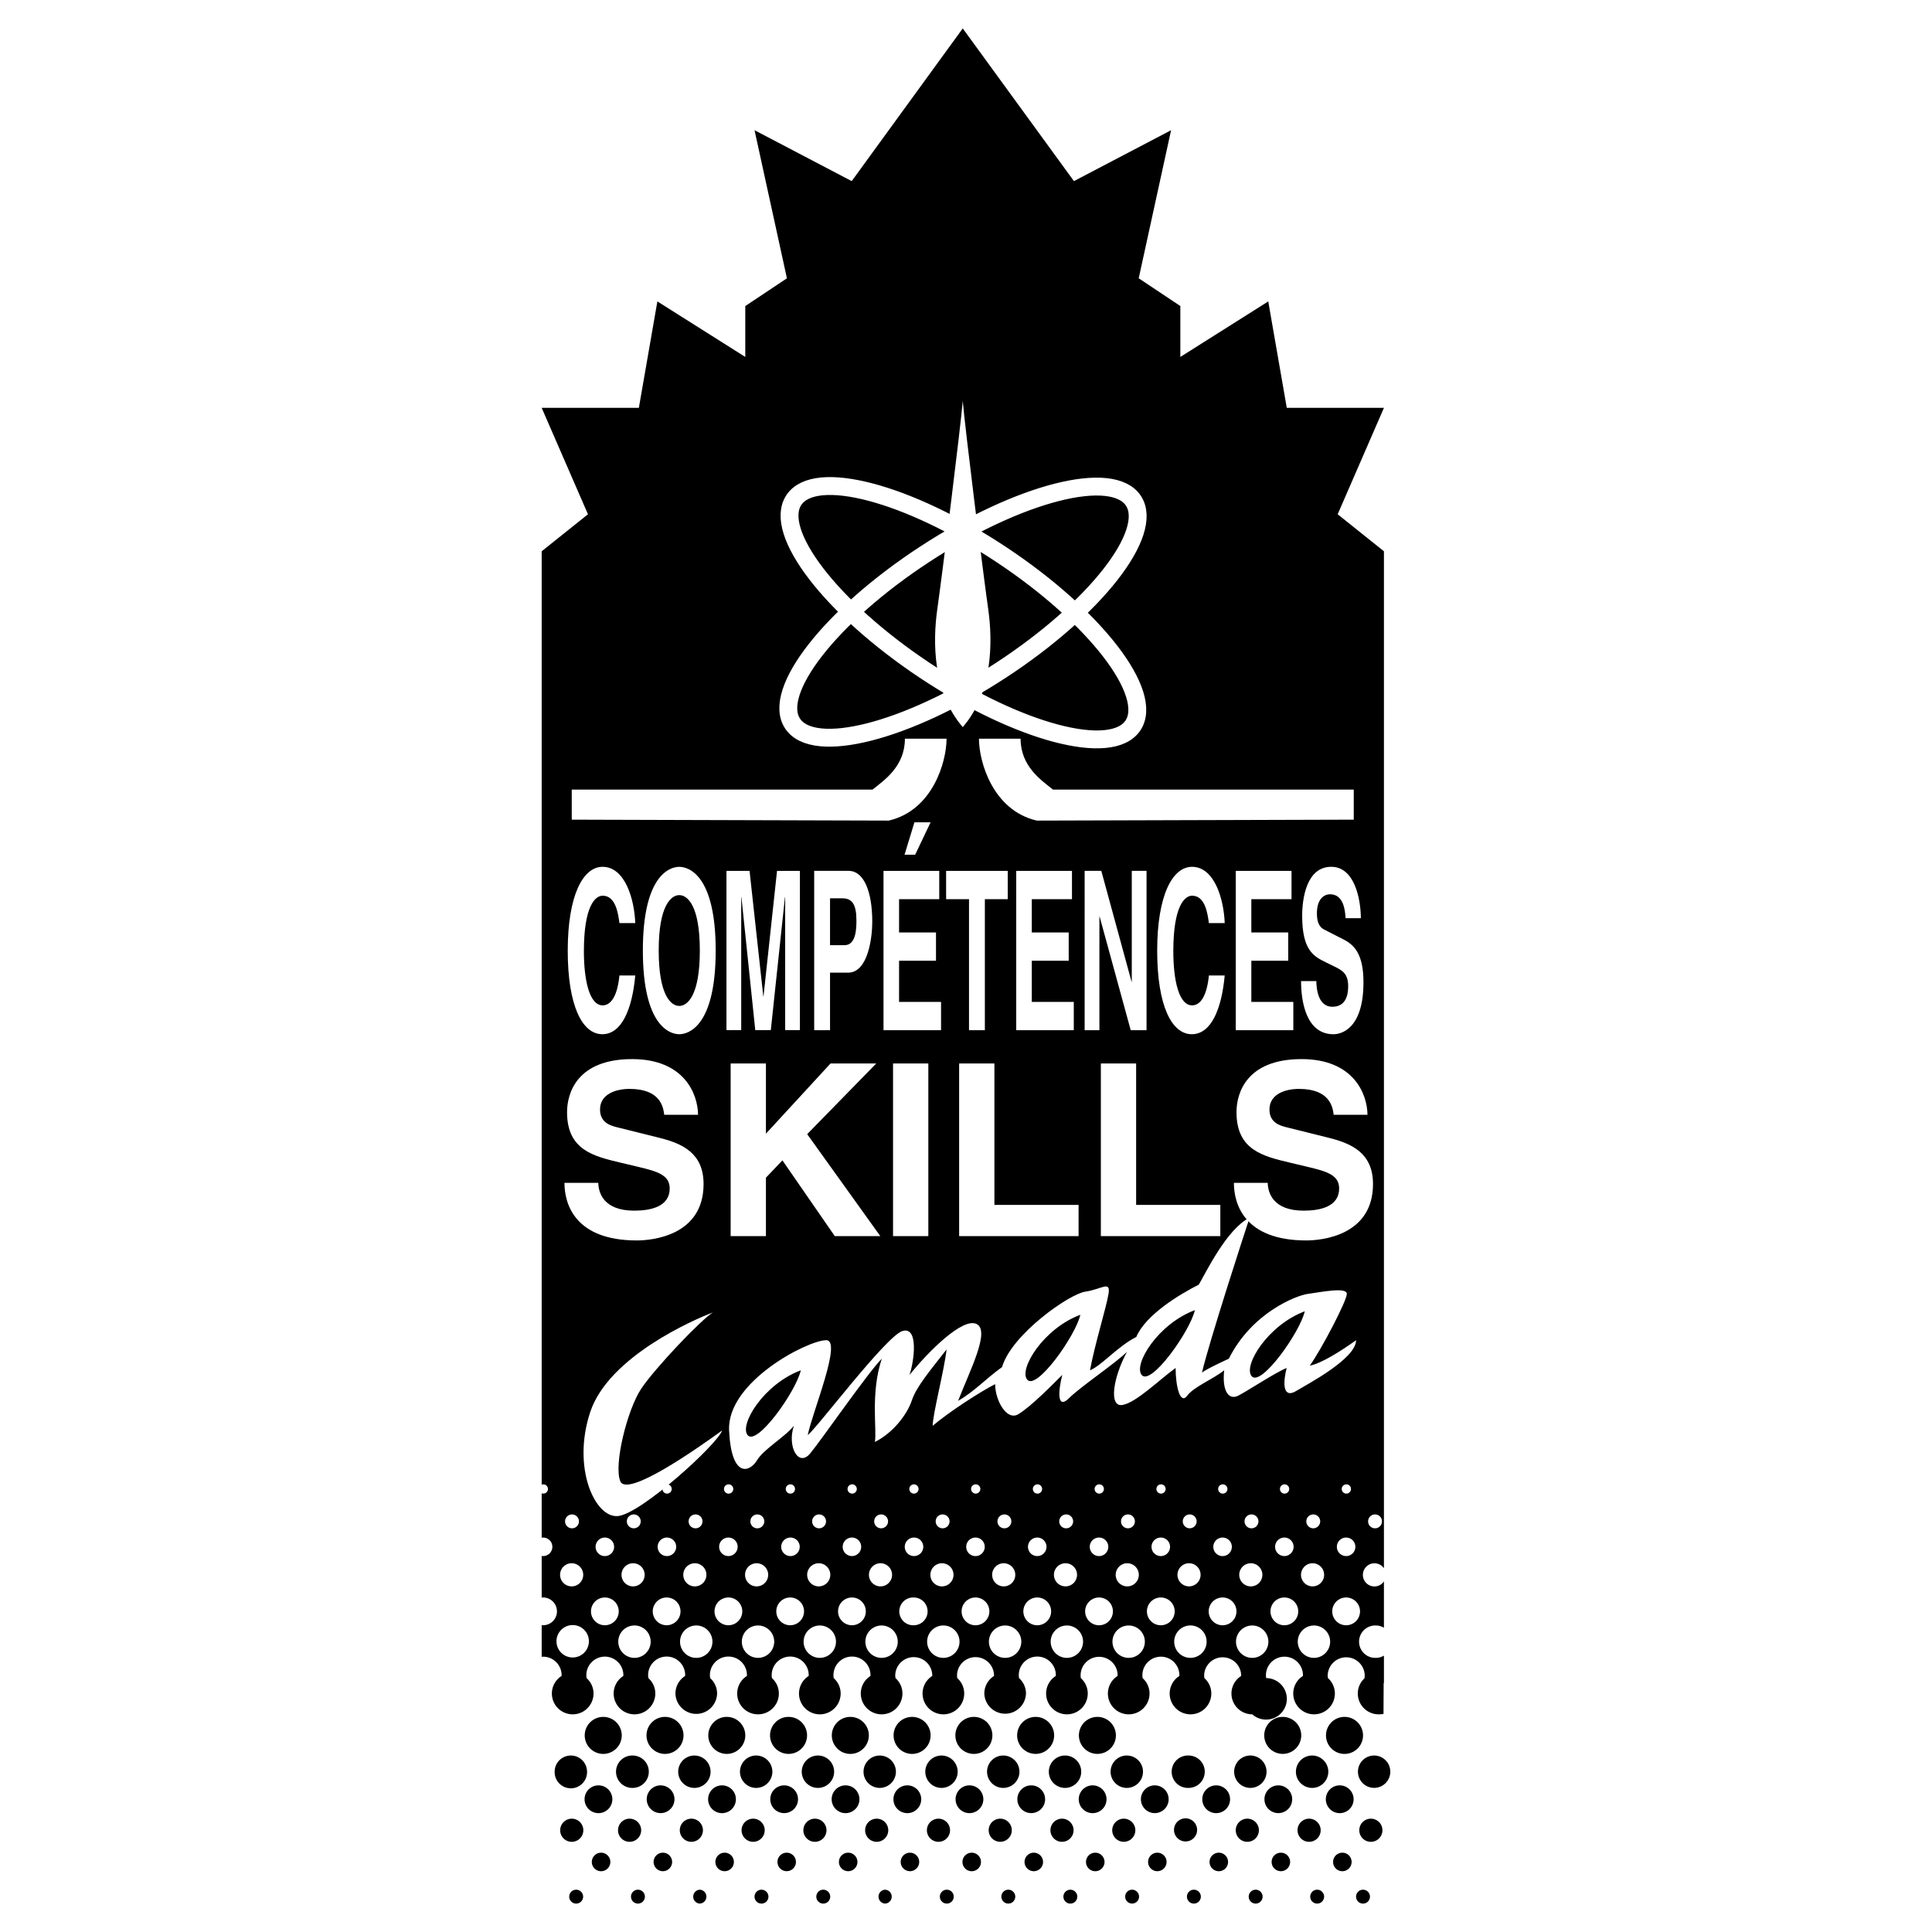 <svg xmlns="http://www.w3.org/2000/svg" width="2500" height="2500" viewBox="0 0 192.756 192.756"><path fill-rule="evenodd" clip-rule="evenodd" fill="#fff" d="M0 0h192.756v192.756H0V0z"/><path d="M133.957 184.844a.924.924 0 1 0 0 1.847.924.924 0 0 0 0-1.847zM131.439 188.536a.693.693 0 1 0 .003 1.385.693.693 0 0 0-.003-1.385zM135.988 188.536a.693.693 0 1 0 0 1.386.693.693 0 0 0 0-1.386zM136.771 181.45a1.154 1.154 0 1 0 0 2.309 1.154 1.154 0 0 0 0-2.309zM130.91 178.38a1.614 1.614 0 1 0 0-3.231 1.615 1.615 0 1 0 0 3.231zM137.096 175.148a1.614 1.614 0 1 0 1.615 1.615c0-.892-.723-1.615-1.615-1.615zM134.143 171.294a1.847 1.847 0 1 0-.001 3.695 1.847 1.847 0 0 0 .001-3.695zM127.795 184.844a.922.922 0 1 0-.003 1.845.922.922 0 0 0 .003-1.845zM125.277 188.536a.693.693 0 1 0 0 1.386.693.693 0 0 0 0-1.386zM131.764 182.604a1.154 1.154 0 1 0-2.309 0 1.154 1.154 0 0 0 2.309 0zM133.701 178.126a1.386 1.386 0 1 0 .001 2.771 1.386 1.386 0 0 0-.001-2.771zM124.748 178.38a1.616 1.616 0 1 0-.002-3.232 1.616 1.616 0 0 0 .002 3.232zM127.979 171.294a1.846 1.846 0 1 0 0 3.692 1.846 1.846 0 0 0 0-3.692zM121.631 184.844a.924.924 0 1 0 0 1.847.924.924 0 0 0 0-1.847zM119.115 188.536a.693.693 0 1 0 0 1.386.693.693 0 0 0 0-1.386zM125.6 182.604a1.154 1.154 0 1 0-2.309 0 1.154 1.154 0 0 0 2.309 0zM127.539 178.126a1.384 1.384 0 1 0-.001 2.769 1.384 1.384 0 0 0 .001-2.769zM118.584 178.38a1.614 1.614 0 1 0 0-3.231 1.617 1.617 0 1 0 0 3.231zM121.816 171.294a1.847 1.847 0 1 0 0 0zM115.469 184.844a.922.922 0 1 0-.003 1.845.922.922 0 0 0 .003-1.845zM112.951 188.536a.691.691 0 1 0 0 1.383.691.691 0 0 0 0-1.383zM119.436 182.604a1.153 1.153 0 1 0-2.305-.003 1.153 1.153 0 0 0 2.305.003zM121.375 178.126a1.386 1.386 0 1 0 .001 2.771 1.386 1.386 0 0 0-.001-2.771zM112.42 178.38a1.616 1.616 0 1 0 .002-3.232 1.616 1.616 0 0 0-.002 3.232zM115.652 171.294a1.847 1.847 0 1 0 0 0zM109.305 184.844a.924.924 0 1 0 0 1.847.924.924 0 0 0 0-1.847zM106.789 188.536a.693.693 0 1 0 0 1.386.693.693 0 0 0 0-1.386zM113.273 182.604a1.153 1.153 0 1 0-2.306-.002 1.153 1.153 0 0 0 2.306.002zM115.213 178.126a1.384 1.384 0 1 0-.001 2.769 1.384 1.384 0 0 0 .001-2.769zM106.258 178.38a1.614 1.614 0 1 0 0-3.231 1.615 1.615 0 1 0 0 3.231zM109.488 171.294a1.846 1.846 0 1 0 0 3.692 1.846 1.846 0 0 0 0-3.692zM103.141 184.844a.923.923 0 1 0 .002 1.846.923.923 0 0 0-.002-1.846zM100.625 188.536a.693.693 0 1 0 .003 1.385.693.693 0 0 0-.003-1.385zM107.111 182.604a1.154 1.154 0 1 0-2.309 0 1.154 1.154 0 0 0 2.309 0zM109.049 178.126a1.386 1.386 0 1 0 .001 2.771 1.386 1.386 0 0 0-.001-2.771zM100.094 178.38a1.615 1.615 0 1 0 0-3.231 1.614 1.614 0 1 0 0 3.231zM103.326 171.294a1.846 1.846 0 1 0 0 3.692 1.846 1.846 0 0 0 0-3.692zM96.979 184.844a.924.924 0 1 0 0 1.847.924.924 0 0 0 0-1.847zM94.463 188.536a.692.692 0 1 0-.001 1.385.692.692 0 0 0 .001-1.385zM100.947 182.604a1.153 1.153 0 1 0-2.306-.002 1.153 1.153 0 0 0 2.306.002zM102.887 178.126a1.384 1.384 0 1 0-.001 2.769 1.384 1.384 0 0 0 .001-2.769zM93.932 178.38a1.615 1.615 0 1 0 .001-3.23 1.615 1.615 0 0 0-.001 3.23zM97.164 171.294a1.847 1.847 0 1 0 0 3.694 1.847 1.847 0 0 0 0-3.694zM90.816 184.844a.923.923 0 1 0 0 1.845.923.923 0 0 0 0-1.845zM88.3 188.536a.694.694 0 0 0 0 1.385.693.693 0 0 0 0-1.385zM94.785 182.604a1.154 1.154 0 1 0-2.308 0 1.154 1.154 0 0 0 2.308 0zM96.723 178.126a1.385 1.385 0 1 0 .001 2.77 1.385 1.385 0 0 0-.001-2.77zM87.769 178.38a1.615 1.615 0 1 0 .001-3.23 1.615 1.615 0 0 0-.001 3.23zM91 171.294a1.847 1.847 0 1 0 0 3.694 1.847 1.847 0 0 0 0-3.694zM84.653 184.844a.923.923 0 1 0 0 1.845.923.923 0 0 0 0-1.845zM82.136 188.536a.693.693 0 1 0 .002 1.386.693.693 0 0 0-.002-1.386zM88.622 182.604a1.154 1.154 0 1 0-2.308 0 1.154 1.154 0 0 0 2.308 0zM90.561 178.126a1.386 1.386 0 1 0 .001 2.771 1.386 1.386 0 0 0-.001-2.771zM81.606 178.38a1.616 1.616 0 1 0 0-3.232 1.616 1.616 0 0 0 0 3.232zM84.838 171.294a1.847 1.847 0 1 0 0 3.694 1.847 1.847 0 0 0 0-3.694zM78.49 184.844a.922.922 0 1 0-.002 1.844.922.922 0 0 0 .002-1.844zM75.973 188.536a.693.693 0 1 0 .002 1.386.693.693 0 0 0-.002-1.386zM82.459 182.604a1.154 1.154 0 1 0-2.308 0 1.154 1.154 0 0 0 2.308 0zM84.397 178.126a1.386 1.386 0 1 0 .001 2.771 1.386 1.386 0 0 0-.001-2.771zM75.443 178.38a1.616 1.616 0 1 0 0-3.232 1.616 1.616 0 0 0 0 3.232zM78.675 171.294a1.846 1.846 0 1 0-.001 3.693 1.846 1.846 0 0 0 .001-3.693zM72.327 184.844a.923.923 0 1 0 0 1.845.923.923 0 0 0 0-1.845zM69.811 188.536a.694.694 0 0 0 0 1.385.693.693 0 0 0 0-1.385zM76.295 182.604a1.154 1.154 0 1 0-2.308 0 1.154 1.154 0 0 0 2.308 0zM78.235 178.126a1.384 1.384 0 1 0-.001 2.769 1.384 1.384 0 0 0 .001-2.769zM69.279 178.38a1.615 1.615 0 1 0 .001-3.23 1.615 1.615 0 0 0-.001 3.23zM72.512 171.294a1.846 1.846 0 1 0-.001 3.693 1.846 1.846 0 0 0 .001-3.693zM66.164 184.844a.923.923 0 1 0 0 1.845.923.923 0 0 0 0-1.845zM63.648 188.536a.693.693 0 1 0 0 1.386.693.693 0 0 0 0-1.386zM70.132 182.604a1.154 1.154 0 1 0-2.308 0 1.154 1.154 0 0 0 2.308 0zM72.072 178.126a1.386 1.386 0 1 0 .001 2.771 1.386 1.386 0 0 0-.001-2.771zM63.117 178.38a1.614 1.614 0 1 0 0-3.231 1.616 1.616 0 1 0 0 3.231zM66.348 171.294a1.847 1.847 0 1 0 0 3.694 1.847 1.847 0 0 0 0-3.694zM60 184.844a.924.924 0 1 0 0 1.847.924.924 0 0 0 0-1.847zM57.485 188.536a.693.693 0 1 0 0 1.386.693.693 0 0 0 0-1.386zM63.969 182.604a1.154 1.154 0 1 0-2.308 0 1.154 1.154 0 0 0 2.308 0zM57.044 181.45a1.154 1.154 0 1 0 0 2.309 1.154 1.154 0 0 0 0-2.309zM65.909 178.126a1.384 1.384 0 1 0-.001 2.769 1.384 1.384 0 0 0 .001-2.769zM58.569 176.764a1.614 1.614 0 1 0-3.231 0 1.616 1.616 0 1 0 3.231 0zM60.185 171.294a1.847 1.847 0 1 0 0 3.694 1.847 1.847 0 0 0 0-3.694z" fill-rule="evenodd" clip-rule="evenodd"/><path d="M55.061 168.962a2.077 2.077 0 0 0 4.155 0c0-.612-.27-1.156-.691-1.537a1.846 1.846 0 1 1 3.668-.288c0 .026-.004.051-.005.077a2.07 2.07 0 0 0-.963 1.748 2.077 2.077 0 0 0 4.155 0c0-.612-.27-1.157-.691-1.537a1.847 1.847 0 1 1 3.669-.288c0 .026-.004.051-.006.077a2.072 2.072 0 0 0-.963 1.748 2.078 2.078 0 0 0 4.155 0c0-.612-.27-1.157-.691-1.537a1.847 1.847 0 1 1 3.669-.288c0 .026-.004.051-.006.076a2.073 2.073 0 0 0 1.114 3.826c1.147 0 2.077-.93 2.077-2.077 0-.612-.27-1.157-.691-1.537a1.847 1.847 0 1 1 3.669-.288c0 .026-.005.052-.006.077a2.072 2.072 0 0 0-.963 1.748 2.077 2.077 0 0 0 4.156 0c0-.612-.271-1.157-.692-1.537a1.847 1.847 0 1 1 3.669-.288c0 .026-.004.052-.005.077a2.072 2.072 0 0 0-.963 1.748 2.077 2.077 0 0 0 4.155 0c0-.612-.27-1.157-.692-1.538a1.684 1.684 0 0 1-.025-.287 1.847 1.847 0 0 1 3.693 0c0 .026-.004.052-.006.077a2.07 2.07 0 0 0-.962 1.748 2.077 2.077 0 0 0 4.155 0c0-.612-.27-1.157-.692-1.538a1.684 1.684 0 0 1-.025-.287 1.847 1.847 0 0 1 3.693 0c0 .027-.004.052-.004.077a2.074 2.074 0 0 0-.965 1.748 2.079 2.079 0 0 0 4.156 0c0-.612-.27-1.156-.691-1.537a1.847 1.847 0 1 1 3.669-.288c0 .026-.004.051-.006.076a2.072 2.072 0 0 0-.963 1.749 2.077 2.077 0 0 0 4.154 0c0-.612-.27-1.157-.691-1.537a1.846 1.846 0 1 1 3.671-.288c0 .026-.006.051-.006.076a2.074 2.074 0 0 0 1.113 3.826c1.148 0 2.078-.93 2.078-2.077 0-.612-.27-1.156-.691-1.537a1.846 1.846 0 1 1 3.669-.288c0 .026-.004.051-.006.077a2.07 2.07 0 0 0-.963 1.748 2.077 2.077 0 1 0 4.154 0c0-.612-.27-1.157-.691-1.537a1.704 1.704 0 0 1-.025-.288 1.848 1.848 0 0 1 3.694 0c0 .026-.004.051-.004.077a2.071 2.071 0 0 0-.965 1.748c0 1.147.932 2.077 2.078 2.077a2.07 2.07 0 1 0 1.387-3.614 1.846 1.846 0 1 1 3.669-.288c0 .026-.006.051-.006.077a2.07 2.07 0 0 0-.963 1.748 2.077 2.077 0 0 0 4.154 0c0-.612-.27-1.157-.691-1.538a1.684 1.684 0 0 1-.025-.287 1.848 1.848 0 0 1 3.694 0c0 .107-.012.211-.029.313a2.06 2.06 0 0 0-.662 1.512c0 1.147.932 2.077 2.078 2.077.135 0 .357-.012.486-.036l.016-3.087.027.008v-2.742a1.596 1.596 0 0 1-.807.225 1.617 1.617 0 1 1 0-3.232c.295 0 .568.086.807.225v-4.621a1.15 1.15 0 0 1-2.099-.658 1.153 1.153 0 0 1 2.099-.657V55.002l-4.615-3.693 4.615-10.618h-9.693l-1.848-10.618-8.771 5.54v-5.078l-4.154-2.77 3.23-14.773-9.693 5.078L96.054 2.835 84.975 18.069l-9.695-5.078 3.231 14.773-4.154 2.77v5.078l-8.771-5.54-1.847 10.618h-9.695l4.617 10.618-4.617 3.693v93.125a.438.438 0 0 1 .162-.033.462.462 0 0 1 0 .924.459.459 0 0 1-.162-.033v4.433c.046-.007.092-.015.14-.015a.924.924 0 0 1 0 1.848c-.048 0-.094-.008-.14-.015v4.16c.046-.005.091-.014.139-.014a1.384 1.384 0 1 1 0 2.77c-.047 0-.092-.009-.139-.014v3.167c.047-.004.092-.015.14-.015 1.02 0 1.847.827 1.847 1.847 0 .026-.004.051-.005.076a2.075 2.075 0 0 0-.965 1.75zm82.127-17.867a.692.692 0 1 1 .001 1.385.692.692 0 0 1-.001-1.385zm-2.862-3.001a.462.462 0 1 1-.002.924.462.462 0 0 1 .002-.924zm-.023 5.308c.51 0 .922.414.922.924a.923.923 0 1 1-1.846 0c0-.51.414-.924.924-.924zm0 5.98a1.384 1.384 0 1 1 .001 2.771 1.384 1.384 0 0 1-.001-2.771zm-1.594 4.408a1.615 1.615 0 1 1-3.23.002 1.615 1.615 0 0 1 3.23-.002zm-1.684-12.695a.692.692 0 1 1-.002 1.384.692.692 0 0 1 .002-1.384zm-.07 4.871a1.153 1.153 0 1 1 .002 2.306 1.153 1.153 0 0 1-.002-2.306zm-2.793-7.872c.254 0 .463.207.463.462s-.209.462-.463.462a.462.462 0 0 1 0-.924zm-.023 5.308a.923.923 0 1 1 .002 1.846.923.923 0 0 1-.002-1.846zm0 5.98a1.385 1.385 0 1 1 .003 2.77 1.385 1.385 0 0 1-.003-2.77zm-1.592 4.408a1.615 1.615 0 1 1-3.23.002 1.615 1.615 0 0 1 3.23-.002zm-1.686-12.695a.692.692 0 1 1 .001 1.385.692.692 0 0 1-.001-1.385zm-.068 4.871a1.154 1.154 0 1 1 0 2.308 1.154 1.154 0 0 1 0-2.308zM122 148.094a.462.462 0 1 1-.002.924.462.462 0 0 1 .002-.924zm-.023 5.308a.924.924 0 1 1 0 1.849.924.924 0 0 1 0-1.849zm0 5.98a1.385 1.385 0 1 1 0 2.77 1.385 1.385 0 0 1 0-2.77zm-1.592 4.408a1.617 1.617 0 1 1-3.234-.002 1.617 1.617 0 0 1 3.234.002zm-1.686-12.695a.691.691 0 1 1-.693.692c0-.382.31-.692.693-.692zm-.07 4.871a1.153 1.153 0 1 1 .002 2.306 1.153 1.153 0 0 1-.002-2.306zm-2.793-7.872c.256 0 .461.207.461.462a.46.46 0 1 1-.922 0c0-.255.207-.462.461-.462zm-.024 5.308a.924.924 0 0 1 0 1.848.923.923 0 1 1 0-1.848zm0 5.98a1.385 1.385 0 1 1 .003 2.77 1.385 1.385 0 0 1-.003-2.77zm-1.591 4.408a1.615 1.615 0 1 1-3.23.002 1.615 1.615 0 0 1 3.23-.002zm-1.684-12.695a.692.692 0 1 1-.002 1.384.692.692 0 0 1 .002-1.384zm-.07 4.871a1.154 1.154 0 1 1 0 2.308 1.154 1.154 0 0 1 0-2.308zm-2.793-7.872a.462.462 0 1 1-.002.924.462.462 0 0 1 .002-.924zm-.024 5.308a.924.924 0 1 1 0 1.849.924.924 0 0 1 0-1.849zm0 5.98a1.384 1.384 0 1 1 .001 2.771 1.384 1.384 0 0 1-.001-2.771zm-1.593 4.408a1.615 1.615 0 1 1-3.23.002 1.615 1.615 0 0 1 3.23-.002zm-1.684-12.695a.692.692 0 1 1 .001 1.385.692.692 0 0 1-.001-1.385zm-.07 4.871a1.153 1.153 0 1 1 .002 2.306 1.153 1.153 0 0 1-.002-2.306zm-2.793-7.872a.462.462 0 1 1 .001.925.462.462 0 0 1-.001-.925zm-.022 5.308a.924.924 0 1 1-.004 1.848.924.924 0 0 1 .004-1.848zm-.002 5.98a1.384 1.384 0 1 1 .001 2.771 1.384 1.384 0 0 1-.001-2.771zm-1.591 4.408a1.615 1.615 0 1 1-3.23.002 1.615 1.615 0 0 1 3.23-.002zm-1.686-12.695a.692.692 0 1 1 .001 1.385.692.692 0 0 1-.001-1.385zm-.068 4.871a1.154 1.154 0 1 1 0 2.308 1.154 1.154 0 0 1 0-2.308zm-2.793-7.872c.256 0 .461.207.461.462a.46.46 0 1 1-.922 0 .46.46 0 0 1 .461-.462zm-.024 5.308a.924.924 0 1 1 0 1.849.924.924 0 0 1 0-1.849zm0 5.98a1.384 1.384 0 1 1 .001 2.771 1.384 1.384 0 0 1-.001-2.771zm-1.592 4.408a1.616 1.616 0 1 1-3.232 0 1.616 1.616 0 0 1 3.232 0zm-1.686-12.695a.691.691 0 1 1 0 1.384.692.692 0 0 1 0-1.384zm-.068 4.871a1.154 1.154 0 1 1 0 2.308 1.154 1.154 0 0 1 0-2.308zm-2.793-7.872a.461.461 0 1 1 0 .923.461.461 0 0 1 0-.923zm-.023 5.308a.924.924 0 1 1-.001 1.847.924.924 0 0 1 .001-1.847zm0 5.98a1.384 1.384 0 1 1 0 2.77 1.386 1.386 0 1 1 0-2.77zm-1.593 4.408a1.615 1.615 0 1 1-3.23.001 1.615 1.615 0 0 1 3.23-.001zm-1.686-12.695a.692.692 0 1 1 0 1.383.692.692 0 0 1 0-1.383zm-.069 4.871a1.154 1.154 0 1 1 0 2.307 1.154 1.154 0 0 1 0-2.307zm-2.792-7.872a.461.461 0 1 1 0 .923.461.461 0 0 1 0-.923zm-.024 5.308a.923.923 0 1 1 0 1.846.923.923 0 0 1 0-1.846zm0 5.98a1.384 1.384 0 1 1 .001 2.769 1.384 1.384 0 0 1-.001-2.769zm-1.592 4.408a1.615 1.615 0 1 1-3.23.001 1.615 1.615 0 0 1 3.23-.001zm-1.686-12.695a.692.692 0 1 1 .001 1.385.692.692 0 0 1-.001-1.385zm-.069 4.871a1.154 1.154 0 1 1 0 2.307 1.154 1.154 0 0 1 0-2.307zm-2.792-7.872a.462.462 0 1 1-.002.924.462.462 0 0 1 .002-.924zm-.024 5.308a.924.924 0 1 1-.001 1.847.924.924 0 0 1 .001-1.847zm0 5.98a1.384 1.384 0 1 1 .001 2.769 1.384 1.384 0 0 1-.001-2.769zm-1.592 4.408a1.615 1.615 0 1 1-3.23.001 1.615 1.615 0 0 1 3.23-.001zm-1.685-12.695a.693.693 0 1 1 0 1.386.693.693 0 0 1 0-1.386zm-.07 4.871a1.154 1.154 0 1 1 0 2.308 1.154 1.154 0 0 1 0-2.308zm-2.792-7.872a.463.463 0 1 1-.002.926.463.463 0 0 1 .002-.926zm-.024 5.308a.923.923 0 1 1 0 1.846.923.923 0 0 1 0-1.846zm0 5.98a1.384 1.384 0 1 1 .001 2.769 1.384 1.384 0 0 1-.001-2.769zm-1.592 4.408a1.616 1.616 0 1 1-3.232 0 1.616 1.616 0 0 1 3.232 0zm-1.685-12.695a.692.692 0 1 1 .001 1.385.692.692 0 0 1-.001-1.385zm-.07 4.871a1.154 1.154 0 1 1 0 2.308 1.154 1.154 0 0 1 0-2.308zm-2.793-7.872a.462.462 0 1 1 0 .923.462.462 0 0 1 0-.923zm-.023 5.308a.924.924 0 1 1-.001 1.847.924.924 0 0 1 .001-1.847zm0 5.98a1.384 1.384 0 1 1 .001 2.769 1.384 1.384 0 0 1-.001-2.769zm-1.592 4.408a1.616 1.616 0 1 1-3.232 0 1.616 1.616 0 0 1 3.232 0zm-1.685-12.695a.692.692 0 1 1 0 1.384.692.692 0 0 1 0-1.384zm-.069 4.871a1.154 1.154 0 1 1 0 2.308 1.154 1.154 0 0 1 0-2.308zm-2.794-7.872a.461.461 0 1 1 0 .923.461.461 0 0 1 0-.923zm-.022 5.308a.924.924 0 1 1-.002 1.848.924.924 0 0 1 .002-1.848zm0 5.98a1.384 1.384 0 1 1 .001 2.769 1.384 1.384 0 0 1-.001-2.769zm-3.278-8.287a.692.692 0 1 1 0 1.384.692.692 0 0 1 0-1.384zM57 155.966a1.154 1.154 0 1 1 0 2.307 1.154 1.154 0 0 1 0-2.307zm-1.479 7.824a1.617 1.617 0 1 1 3.233.001 1.617 1.617 0 0 1-3.233-.001zM59.745 178.126a1.386 1.386 0 1 0 .001 2.771 1.386 1.386 0 0 0-.001-2.771z" fill-rule="evenodd" clip-rule="evenodd"/><path d="M98.594 60.772c-.463-3.231-2.309-18.004-2.54-20.774-.23 2.77-2.077 17.543-2.539 20.774-.461 3.231-.461 8.31 2.539 11.772 3.001-3.461 3.001-8.54 2.54-11.772z" fill-rule="evenodd" clip-rule="evenodd" fill="#fff"/><path d="M99.863 66.874c9.393-6.132 15.314-13.699 13.225-16.902-2.092-3.203-11.402-.828-20.795 5.305-9.395 6.132-15.316 13.7-13.225 16.902 2.09 3.202 11.401.827 20.795-5.305m.09-11.51c-9.341-6.209-18.632-8.662-20.75-5.478-2.117 3.186 3.741 10.802 13.083 17.012 9.344 6.211 18.633 8.663 20.75 5.478 2.118-3.185-3.739-10.801-13.083-17.012m0 0" fill="none" stroke="#fff" stroke-width="1.783" stroke-miterlimit="2.613"/><path d="M135.064 81.778v-3.001h-30.008c-1.154-.923-3.232-2.308-3.232-5.078H97.67c0 2.309 1.385 7.156 5.771 8.172l31.623-.093zM57.044 81.778v-3.001h30.008c1.154-.923 3.231-2.308 3.231-5.078h4.155c0 2.309-1.385 7.156-5.771 8.172l-31.623-.093zM61.801 92.099c-.126-.948-.368-2.735-1.673-2.735-.758 0-1.873 1.059-1.873 5.537 0 2.845.537 5.404 1.873 5.404.874 0 1.484-1.037 1.673-2.979h1.579c-.316 3.443-1.389 5.858-3.284 5.858-2.01 0-3.452-2.858-3.452-8.328 0-5.537 1.526-8.373 3.474-8.373 2.263 0 3.178 3.277 3.262 5.615h-1.579v.001zM65.719 94.834c0-4.427 1.2-5.528 2.052-5.528s2.051 1.102 2.051 5.528c0 4.428-1.199 5.528-2.051 5.528s-2.052-1.1-2.052-5.528zm-1.581 0c0 7.439 2.634 8.351 3.633 8.351 1 0 3.633-.911 3.633-8.351 0-7.438-2.633-8.35-3.633-8.35-.999 0-3.633.912-3.633 8.35zM79.808 102.78h-1.471V89.508h-.022l-1.412 13.272h-1.55l-1.381-13.272h-.021v13.272h-1.472V86.888h2.305l1.371 12.522h.02l1.35-12.522h2.283v15.892zM82.813 102.783h-1.581V86.885h3.447c1.46 0 2.347 1.967 2.347 5.089 0 1.439-.379 5.067-2.41 5.067h-1.803v5.742zM84.27 94.3c1.175 0 1.175-1.772 1.175-2.482 0-1.549-.409-2.192-1.384-2.192h-1.248V94.3h1.457zM91.306 85.273h-1.058l.984-3.231h1.613l-1.539 3.231zm2.404 4.437H89.7v3.323h3.684v2.822H89.7v4.103h4.189v2.822h-5.742V86.888h5.563v2.822zM98.26 102.783h-1.582V89.71h-2.283v-2.822h6.148v2.822H98.26v13.073zM106.951 89.71h-4.01v3.323h3.684v2.822h-3.684v4.103h4.19v2.822h-5.742V86.888h5.562v2.822zM112.918 86.885h1.473v15.898h-1.579l-3.103-11.337h-.021v11.337h-1.473V86.885h1.662l3.021 11.072h.02V86.885zM120.611 92.099c-.127-.948-.369-2.735-1.674-2.735-.758 0-1.875 1.059-1.875 5.537 0 2.845.537 5.404 1.875 5.404.873 0 1.484-1.037 1.674-2.979h1.578c-.316 3.443-1.391 5.858-3.283 5.858-2.012 0-3.453-2.858-3.453-8.328 0-5.537 1.525-8.373 3.473-8.373 2.264 0 3.18 3.277 3.264 5.615h-1.579v.001zM128.855 89.71h-4.009v3.323h3.683v2.822h-3.683v4.103h4.189v2.822h-5.742V86.888h5.562v2.822zM131.33 97.883c.01.884.221 2.562 1.6 2.562.746 0 1.578-.375 1.578-2.055 0-1.237-.568-1.568-1.385-1.967l-.809-.396c-1.219-.597-2.396-1.171-2.396-4.662 0-1.767.453-4.884 2.9-4.884 2.318 0 2.943 3.183 2.955 5.127h-1.525c-.041-.707-.168-2.386-1.545-2.386-.6 0-1.314.464-1.314 1.9 0 1.237.484 1.502.799 1.657l1.857.95c1.035.53 1.988 1.414 1.988 4.265 0 4.772-2.324 5.193-2.988 5.193-2.764 0-3.238-3.338-3.238-5.305h1.523v.001zM59.69 118.014c.023.957.496 2.773 3.587 2.773 1.675 0 3.54-.406 3.54-2.223 0-1.34-1.274-1.698-3.067-2.129l-1.813-.431c-2.73-.646-5.362-1.267-5.362-5.044 0-1.914 1.011-5.293 6.493-5.293 5.171 0 6.555 3.451 6.578 5.555H66.27c-.094-.765-.376-2.582-3.461-2.582-1.342 0-2.944.502-2.944 2.057 0 1.339 1.084 1.625 1.79 1.793l4.125 1.028c2.305.574 4.415 1.53 4.415 4.614 0 5.172-5.169 5.627-6.656 5.627-6.167 0-7.223-3.618-7.223-5.746h3.374v.001zM76.417 123.326h-3.52v-17.224h3.52v7.005l6.446-7.005h4.563l-6.892 7.053 7.293 10.171h-4.541l-5.223-7.556-1.646 1.727v5.829zM92.619 123.326h-3.52v-17.224h3.52v17.224zM99.213 120.211h8.398v3.115H95.693v-17.224h3.52v14.109zM113.352 120.211h8.4v3.115h-11.92v-17.224h3.52v14.109zM126.48 118.014c.025.957.496 2.773 3.588 2.773 1.676 0 3.539-.406 3.539-2.223 0-1.34-1.273-1.698-3.066-2.129l-1.814-.431c-2.73-.646-5.361-1.267-5.361-5.044 0-1.914 1.01-5.293 6.492-5.293 5.172 0 6.555 3.451 6.578 5.555h-3.375c-.094-.765-.377-2.582-3.463-2.582-1.342 0-2.943.502-2.943 2.057 0 1.339 1.084 1.625 1.789 1.793l4.127 1.028c2.303.574 4.414 1.53 4.414 4.614 0 5.172-5.17 5.627-6.656 5.627-6.168 0-7.223-3.618-7.223-5.746h3.374v.001zM71.125 130.944c-1.847.692-10.388 4.386-12.234 9.925-1.847 5.541.462 10.618 2.77 10.388 2.308-.231 9.925-7.155 10.387-8.541-2.539 1.847-9.464 6.694-10.156 5.079-.692-1.616.692-7.156 2.077-9.233 1.385-2.078 6.002-6.925 7.156-7.618z" fill-rule="evenodd" clip-rule="evenodd" fill="#fff"/><path d="M80.589 143.178c.923-.692 7.848-9.926 9.464-10.387 1.615-.462 1.154 3 .692 4.386 1.847-2.309 5.309-5.771 6.694-5.079 1.385.693-.693 4.663-1.847 7.664 1.616-.924 2.771-2.216 4.386-3.37.924-3.231 6.693-7.294 8.311-7.525 1.615-.23 2.539-1.153 2.307.231-.23 1.385-1.385 5.078-1.846 7.617 1.154-.462 2.77-2.401 4.617-3.324.922-2.216 4.385-4.293 6.232-5.217.691-1.153 2.77-5.54 5.078-6.693-.463 1.385-4.064 12.464-4.756 15.465.445-.371 2.678-1.385 2.678-1.385 2.309-4.616 6.752-6.307 7.848-6.463 1.615-.231 3.924-.692 3.924 0s-2.539 5.539-3.693 7.155c1.154-.23 3.002-1.385 4.617-2.539 0 1.847-4.848 4.386-6.002 5.079-1.154.691-1.385-.462-.922-2.309-1.154.461-3.926 2.309-4.848 2.77-.924.461-1.617-.461-1.387-2.539-1.152.924-3 1.616-3.691 2.539-.693.923-1.154-.923-1.154-2.77-1.617 1.154-3.924 3.462-5.311 3.692-1.385.231-.922-2.77.463-5.309-1.154 1.154-4.617 3.463-5.771 4.616-1.154 1.154-1.154-.461-.691-2.308-.924.923-3.119 3.164-4.387 3.924-1.154.692-2.309-1.386-2.309-3.001-1.385.693-4.616 2.77-6.231 4.155 0-1.154 1.154-5.54 1.385-7.618-1.616 2.078-3.001 3.694-3.463 5.078-.461 1.386-1.847 3.232-3.693 4.155.231-1.154-.461-4.847.693-8.31-1.385 1.385-6.001 8.079-7.156 9.464-1.154 1.386-2.309-.692-1.616-2.77-.923 1.153-3 2.308-3.692 3.462-.693 1.154-2.54 1.847-2.771-3.001-.23-4.847 7.848-9.002 9.695-9.002 1.615.003-1.385 7.158-1.847 9.467zm-.693-6.463c-3.693 1.385-6.149 5.412-5.309 6.463.924 1.154 4.848-4.385 5.309-6.463zm27.889-5.54c-3.693 1.385-6.15 5.411-5.309 6.464.922 1.154 4.848-4.387 5.309-6.464zm11.426-.462c-3.693 1.385-6.148 5.412-5.309 6.464.924 1.154 4.848-4.386 5.309-6.464zm10.965.115c-3.693 1.386-6.15 5.412-5.309 6.464.922 1.154 4.846-4.386 5.309-6.464z" fill-rule="evenodd" clip-rule="evenodd" fill="#fff"/></svg>